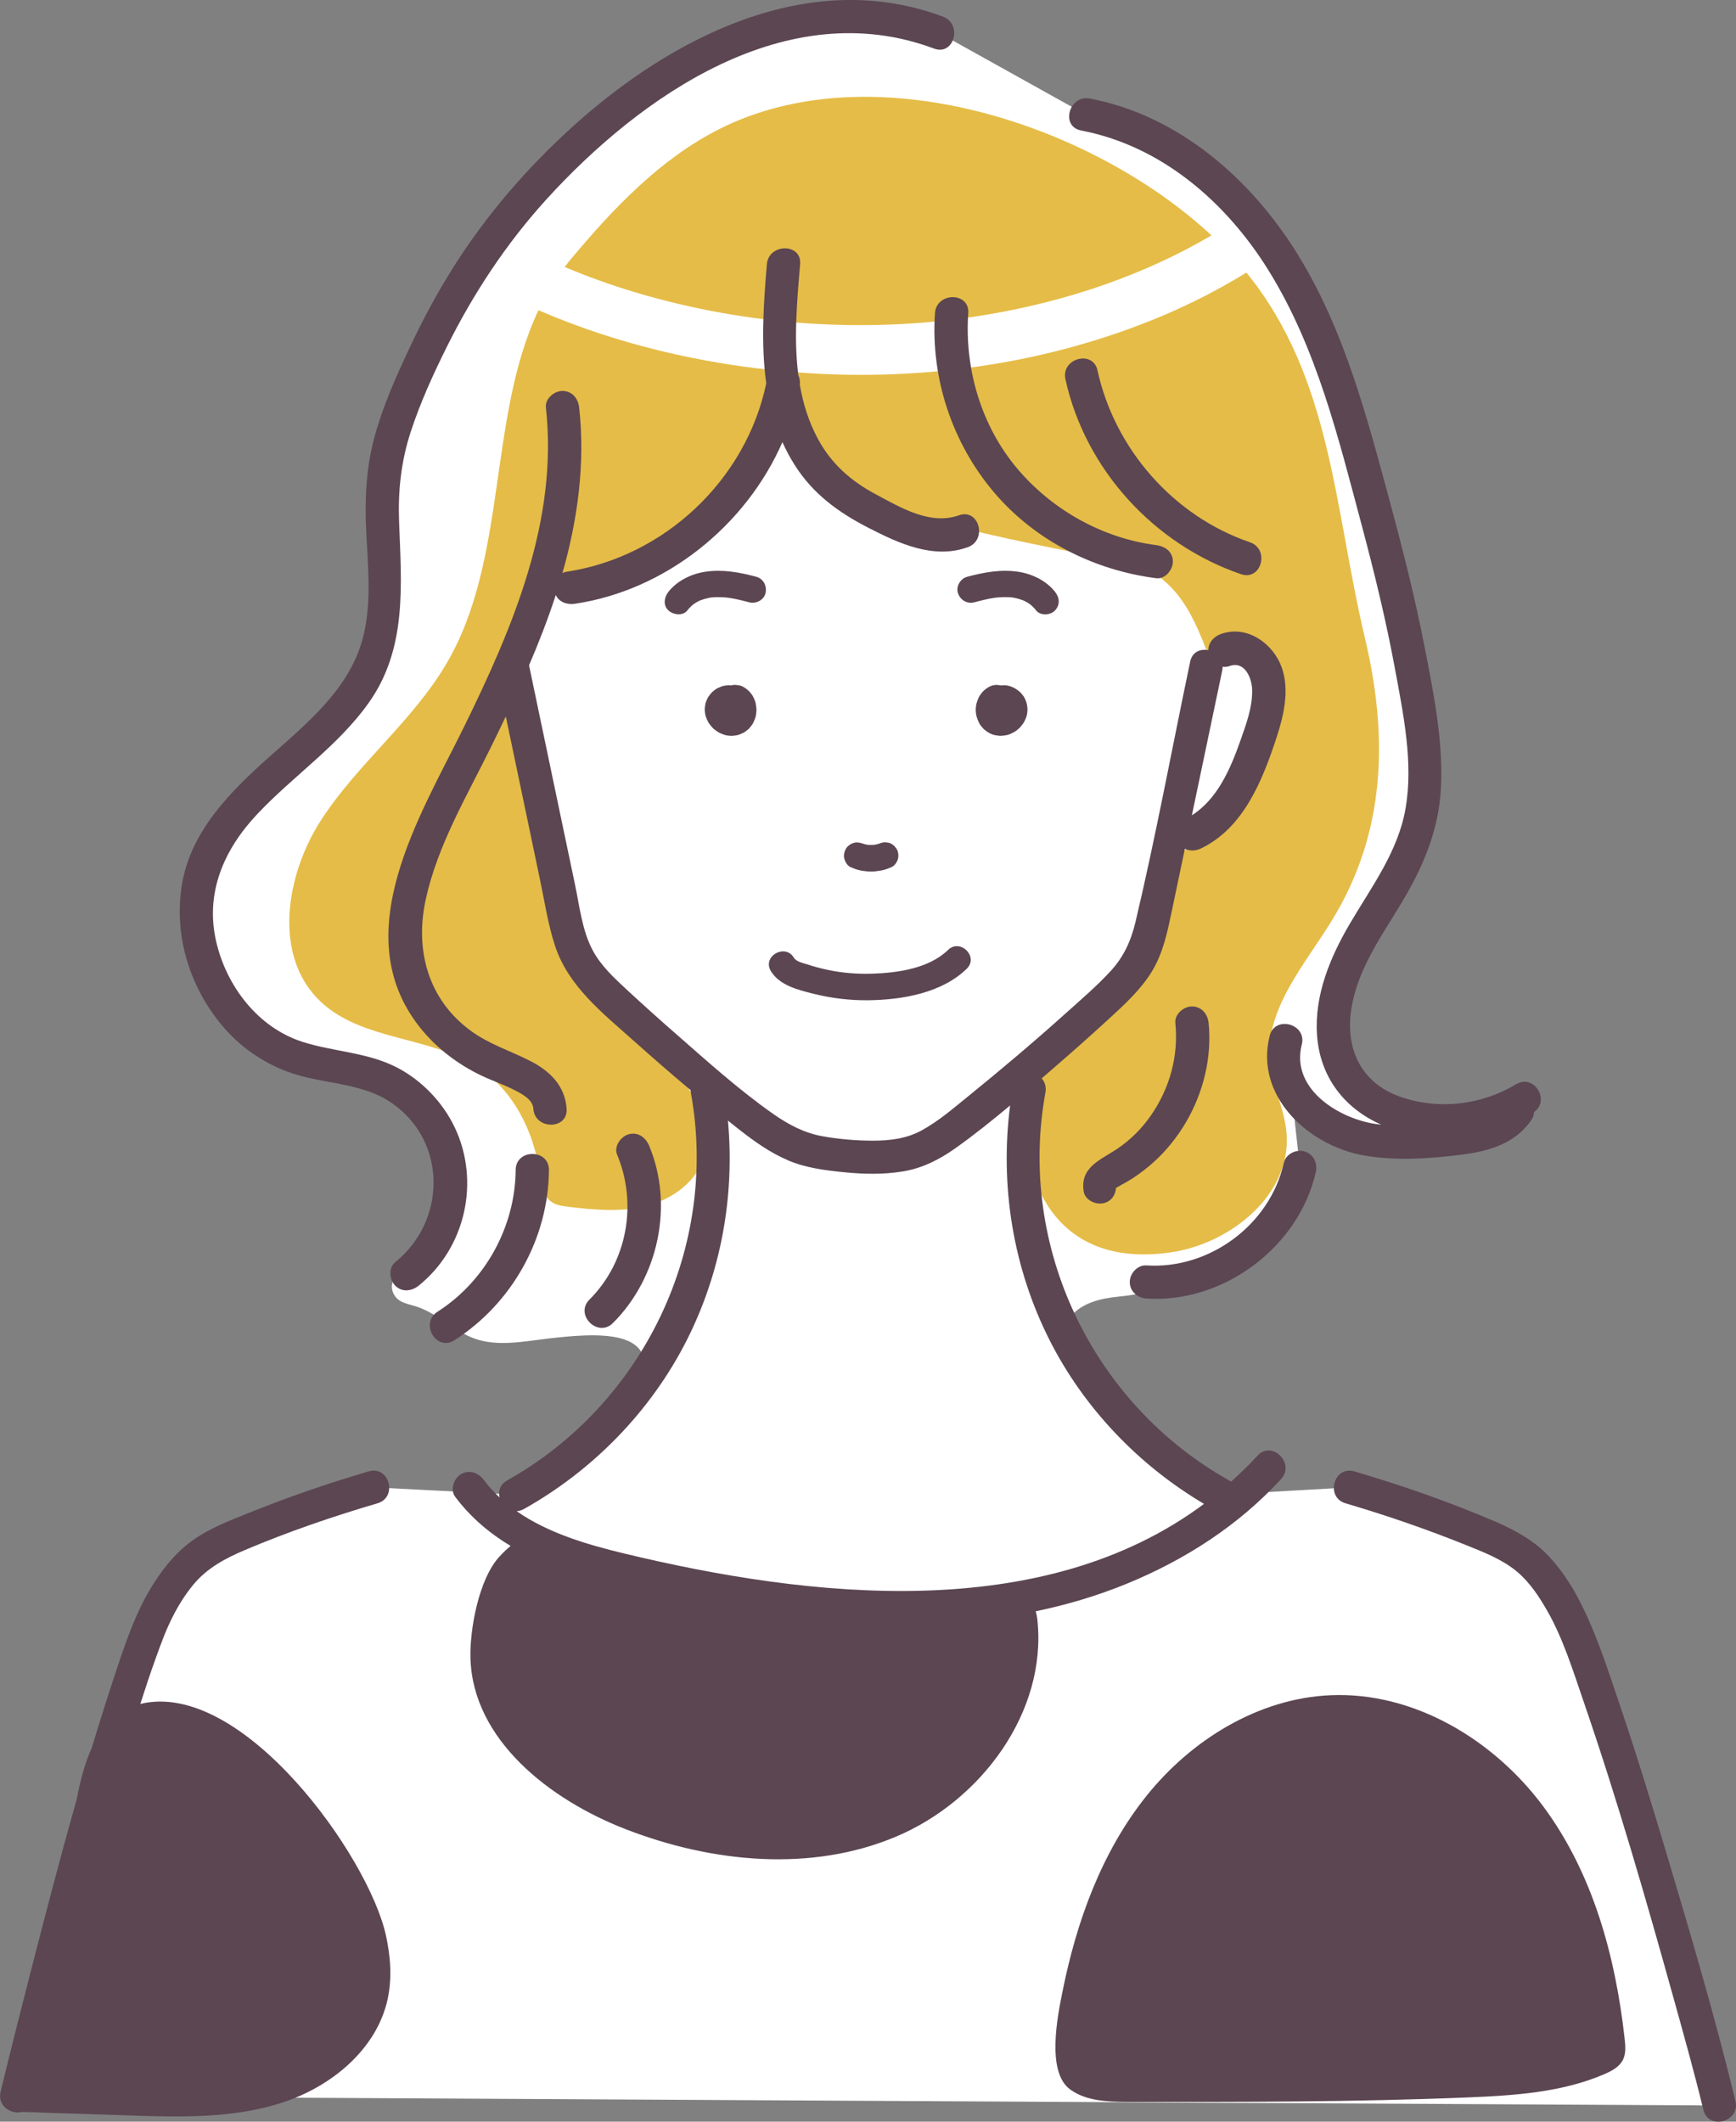 <svg width="72" height="88" viewBox="0 0 72 88" fill="none" xmlns="http://www.w3.org/2000/svg">
<rect x="0" y="0" width="72" height="88" fill="#808080" stroke="none"/>
<g clip-path="url(#clip0_489_23653)">
<path d="M71.313 87.328C70.569 84.254 66.354 69.067 64.708 66.364C64.353 65.781 63.972 65.203 63.462 64.75C62.858 64.214 62.103 63.88 61.355 63.573C59.602 62.851 57.81 62.222 55.99 61.69L50.629 61.995C49.17 61.187 42.791 56.524 44.42 54.588C44.884 54.035 45.654 53.853 46.374 53.781C49.52 53.465 53.185 51.83 53.911 48.416L53.326 43.141C52.891 44.67 54.063 46.288 55.533 46.91C57.002 47.531 58.669 47.407 60.258 47.245C61.252 47.144 62.382 46.952 62.915 46.109L63.231 45.563C61.702 46.504 59.757 46.743 58.044 46.201C57.335 45.977 56.655 45.615 56.16 45.062C54.862 43.609 55.207 41.314 56.079 39.573C56.951 37.833 58.266 36.295 58.799 34.424C59.33 32.558 59.024 30.57 58.714 28.655C58.131 25.055 57.147 21.558 56.159 18.034C55.336 15.101 54.253 12.193 52.446 9.737C50.639 7.281 48.03 5.301 45.024 4.749L38.926 1.353C36.294 0.341 33.322 0.566 30.688 1.571C28.053 2.577 25.724 4.316 23.646 6.287C20.557 9.216 18.575 12.332 16.947 16.212C16.202 17.988 15.805 19.329 15.852 21.301C15.9 23.315 16.239 25.41 15.492 27.347C14.202 30.694 10.098 32.248 8.618 35.517C7.196 38.658 9.068 42.832 12.366 43.875C13.476 44.227 14.679 44.262 15.758 44.703C17.293 45.332 18.442 46.812 18.669 48.448C18.814 49.504 18.595 50.685 17.97 51.558C17.578 52.106 15.736 52.851 16.393 53.773C16.579 54.034 16.936 54.088 17.243 54.182C18.132 54.455 18.804 55.206 19.68 55.519C20.636 55.861 21.687 55.641 22.696 55.523C24.561 55.307 27.596 55.007 26.477 57.538C25.671 59.363 23.061 61.066 21.387 61.993L15.476 61.689C13.656 62.221 11.864 62.85 10.111 63.572C9.363 63.879 8.608 64.213 8.004 64.749C7.493 65.202 7.113 65.78 6.758 66.362C5.112 69.066 1.433 83.87 0.689 86.944" fill="white"/>
<path d="M26.304 12.112C31.04 13.536 36.162 13.871 41.041 13.033C44.267 12.478 47.432 11.418 50.246 9.763C45.236 5.11 36.138 2.146 29.806 5.367C27.358 6.612 25.425 8.658 23.666 10.76C23.58 10.863 23.501 10.968 23.42 11.073C24.36 11.47 25.322 11.816 26.303 12.111L26.304 12.112Z" fill="#E5BC47"/>
<path d="M56.611 26.468C55.329 21.078 55.242 15.675 51.695 11.306C50.59 11.984 49.433 12.582 48.233 13.089C43.337 15.158 37.892 15.882 32.606 15.407C29.089 15.092 25.58 14.274 22.333 12.867C20.211 17.347 21.076 23.217 18.492 27.566C17.091 29.924 14.842 31.678 13.342 33.975C11.841 36.273 11.3 39.655 13.295 41.542C15.021 43.175 17.836 42.964 19.827 44.266C21.285 45.22 22.14 46.916 22.38 48.637C22.443 49.083 22.501 49.594 22.873 49.851C23.07 49.988 23.319 50.023 23.558 50.051C24.646 50.183 25.764 50.287 26.825 50.014C27.886 49.74 28.892 49.014 29.206 47.969C29.602 46.649 28.809 45.254 27.818 44.292C26.827 43.331 25.606 42.596 24.772 41.496C23.754 40.155 23.43 38.431 23.134 36.775C22.715 34.426 22.296 32.079 21.877 29.73C21.622 28.299 21.375 26.777 21.932 25.433C22.109 25.005 22.393 24.586 22.826 24.419C23.12 24.306 23.445 24.323 23.761 24.323C27.593 24.333 31.21 21.312 31.865 17.552C33.339 19.985 36.324 20.991 39.087 21.698C41.545 22.328 44.019 22.815 46.509 23.277C48.579 23.662 49.389 25.212 50.12 27.186C50.33 26.441 51.531 26.479 51.991 27.102C53.255 28.813 51.86 32.197 50.673 33.643C49.899 34.587 49.095 35.021 48.59 36.172C48.185 37.094 48.068 38.12 47.665 39.043C47.255 39.98 46.373 40.95 45.651 41.643C44.923 42.34 43.937 42.557 43.195 43.239C42.689 43.704 42.547 44.437 42.494 45.12C42.17 49.191 43.932 52.633 48.589 51.938C51.087 51.565 53.568 49.512 53.36 47.005C53.275 45.977 52.76 45.023 52.667 43.996C52.473 41.846 54.101 40.029 55.234 38.187C57.491 34.516 57.575 30.527 56.61 26.465L56.611 26.468Z" fill="#E5BC47"/>
<path d="M11.945 44.458C13.368 44.982 15.001 44.871 16.279 45.77C18.557 47.373 18.506 50.649 16.391 52.351C16.099 52.586 16.15 53.077 16.391 53.323C16.674 53.611 17.078 53.555 17.366 53.323C19.312 51.757 19.925 48.992 18.856 46.753C18.362 45.721 17.507 44.824 16.491 44.29C15.253 43.641 13.857 43.631 12.548 43.213C10.699 42.622 9.399 40.908 8.97 39.069C8.496 37.041 9.28 35.243 10.667 33.769C12.159 32.183 14.007 30.953 15.283 29.164C16.894 26.904 16.649 24.268 16.552 21.647C16.504 20.362 16.633 19.144 17.032 17.919C17.428 16.701 17.968 15.52 18.538 14.374C19.637 12.166 20.997 10.103 22.658 8.274C26.586 3.954 32.647 -0.264 38.741 2.015C39.573 2.326 39.932 0.999 39.108 0.69C33.549 -1.388 27.854 1.547 23.776 5.229C21.855 6.964 20.156 8.933 18.779 11.123C18.118 12.174 17.531 13.269 17.004 14.391C16.436 15.601 15.876 16.845 15.528 18.137C15.187 19.402 15.126 20.693 15.187 21.996C15.254 23.43 15.417 24.912 15.084 26.326C14.563 28.535 12.755 29.978 11.136 31.422C9.557 32.831 7.934 34.461 7.556 36.629C7.191 38.721 7.833 40.862 9.176 42.493C9.905 43.38 10.867 44.06 11.945 44.458V44.458Z" fill="#5B4652"/>
<path d="M44.838 5.412C48.178 6.052 50.852 8.385 52.605 11.204C54.603 14.418 55.507 18.153 56.472 21.768C56.998 23.738 57.483 25.72 57.853 27.725C58.2 29.601 58.626 31.632 58.294 33.538C57.983 35.321 56.889 36.775 55.99 38.302C55.171 39.694 54.511 41.273 54.622 42.921C54.74 44.666 55.753 45.97 57.286 46.646C57.222 46.639 57.157 46.634 57.093 46.625C55.536 46.408 53.52 45.17 53.991 43.324C54.209 42.466 52.879 42.101 52.661 42.958C52.023 45.462 54.269 47.52 56.567 47.924C57.894 48.157 59.256 48.06 60.586 47.895C61.727 47.754 62.83 47.45 63.51 46.457C63.588 46.342 63.621 46.229 63.626 46.121C64.302 45.646 63.628 44.525 62.882 44.971C61.437 45.834 59.673 46.047 58.075 45.49C56.497 44.939 55.817 43.571 56.029 41.965C56.245 40.336 57.196 38.973 58.033 37.604C58.98 36.057 59.679 34.481 59.765 32.646C59.857 30.701 59.45 28.706 59.079 26.805C58.694 24.834 58.205 22.886 57.681 20.947C56.72 17.393 55.79 13.753 53.841 10.583C51.914 7.449 48.912 4.798 45.206 4.088C44.339 3.921 43.967 5.245 44.839 5.412H44.838Z" fill="#5B4652"/>
<path d="M35.276 35.965C35.412 36.022 35.54 36.076 35.684 36.102C35.832 36.129 35.984 36.148 36.134 36.148C36.281 36.147 36.429 36.127 36.573 36.1C36.719 36.073 36.852 36.018 36.987 35.959C37.106 35.907 37.208 35.749 37.241 35.63C37.278 35.498 37.261 35.323 37.185 35.207C37.109 35.09 36.996 34.986 36.855 34.954C36.806 34.948 36.757 34.941 36.709 34.935C36.652 34.935 36.598 34.945 36.547 34.961C36.458 34.998 36.365 35.022 36.27 35.039C36.172 35.047 36.074 35.047 35.976 35.039C35.901 35.025 35.828 35.006 35.757 34.981C35.715 34.965 35.673 34.954 35.628 34.951C35.554 34.935 35.482 34.938 35.408 34.961C35.28 34.996 35.141 35.095 35.079 35.214C35.011 35.341 34.977 35.495 35.023 35.637C35.064 35.763 35.148 35.911 35.276 35.965Z" fill="#5B4652"/>
<path d="M33.453 39.991C33.282 39.935 33.023 39.885 32.924 39.721C32.559 39.116 31.604 39.667 31.971 40.276C32.331 40.872 33.096 41.056 33.73 41.216C34.478 41.404 35.259 41.497 36.03 41.487C37.425 41.467 39.061 41.189 40.096 40.179C40.604 39.683 39.823 38.906 39.316 39.403C38.529 40.171 37.217 40.353 36.163 40.385C35.552 40.403 34.942 40.356 34.345 40.23C34.045 40.167 33.747 40.088 33.454 39.991H33.453Z" fill="#5B4652"/>
<path d="M0.918 87.595C0.918 87.595 0.924 87.595 0.927 87.595C2.386 87.644 3.845 87.692 5.305 87.74C7.451 87.811 9.647 87.874 11.688 87.214C13.73 86.554 15.619 85.011 16.076 82.923C16.265 82.054 16.199 81.145 16.007 80.276C15.281 76.964 10.032 69.644 5.82 70.673C6.03 70.018 6.245 69.365 6.48 68.719C6.717 68.064 6.877 67.625 7.156 67.068C7.393 66.596 7.683 66.132 8.019 65.725C8.587 65.037 9.347 64.633 10.158 64.29C11.947 63.532 13.794 62.899 15.658 62.351C16.507 62.101 16.146 60.775 15.291 61.027C13.589 61.528 11.911 62.107 10.266 62.771C9.501 63.079 8.712 63.382 8.034 63.858C7.351 64.336 6.835 64.959 6.388 65.654C5.6 66.877 5.148 68.305 4.695 69.676C4.384 70.613 4.09 71.555 3.805 72.5C3.51 73.146 3.321 73.889 3.182 74.629C2.488 77.069 1.851 79.527 1.221 81.98C0.812 83.571 0.411 85.165 0.024 86.762C-0.12 87.357 0.472 87.715 0.92 87.594L0.918 87.595Z" fill="#5B4652"/>
<path d="M56.173 61.028C55.32 60.776 54.956 62.102 55.806 62.352C57.509 62.853 59.187 63.432 60.832 64.096C61.549 64.385 62.313 64.682 62.913 65.183C63.443 65.626 63.835 66.221 64.174 66.816C64.833 67.972 65.233 69.274 65.696 70.622C67.084 74.663 68.27 78.777 69.415 82.892C69.842 84.427 70.272 85.962 70.648 87.511C70.857 88.369 72.187 88.005 71.978 87.145C71.135 83.67 70.118 80.228 69.096 76.802C68.47 74.704 67.825 72.609 67.12 70.535C66.632 69.098 66.155 67.603 65.439 66.26C65.117 65.656 64.716 65.066 64.25 64.563C63.631 63.894 62.83 63.461 62.001 63.104C60.105 62.292 58.15 61.61 56.172 61.028H56.173Z" fill="#5B4652"/>
<path d="M38.778 12.985C38.593 15.676 39.49 18.383 41.243 20.44C42.941 22.43 45.372 23.649 47.954 23.983C48.327 24.031 48.64 23.633 48.644 23.296C48.648 22.886 48.322 22.657 47.954 22.61C45.734 22.323 43.663 21.163 42.219 19.469C40.697 17.684 39.999 15.305 40.158 12.985C40.218 12.103 38.839 12.107 38.778 12.985L38.778 12.985Z" fill="#5B4652"/>
<path d="M51.473 23.816C52.315 24.103 52.676 22.777 51.84 22.491C48.664 21.406 46.23 18.617 45.518 15.362C45.329 14.499 43.999 14.864 44.188 15.727C45.005 19.46 47.857 22.581 51.474 23.816H51.473Z" fill="#5B4652"/>
<path d="M25.422 54.874C27.305 52.997 27.955 49.988 26.924 47.525C26.781 47.183 26.468 46.938 26.076 47.045C25.752 47.134 25.45 47.545 25.594 47.89C26.444 49.918 26.017 52.338 24.447 53.903C23.819 54.529 24.794 55.501 25.422 54.874H25.422Z" fill="#5B4652"/>
<path d="M17.406 42.601C18.084 43.459 18.985 44.144 19.971 44.614C20.414 44.825 20.882 44.979 21.318 45.203C21.627 45.362 22.095 45.59 22.121 45.987C22.178 46.865 23.558 46.871 23.5 45.987C23.439 45.051 22.82 44.431 22.015 44.017C21.173 43.585 20.288 43.315 19.515 42.746C17.747 41.446 17.203 39.398 17.656 37.311C18.143 35.067 19.352 33.038 20.357 30.997C20.567 30.571 20.773 30.144 20.978 29.715C21.254 31.032 21.53 32.349 21.806 33.666C22.003 34.611 22.202 35.556 22.4 36.501C22.59 37.408 22.73 38.348 23.02 39.23C23.572 40.912 25.006 42.028 26.284 43.17C27.059 43.863 27.846 44.547 28.644 45.217C28.645 45.249 28.645 45.279 28.652 45.312C29.82 51.705 26.706 58.222 21.036 61.401C20.735 61.569 20.658 61.851 20.72 62.108C20.485 61.888 20.265 61.651 20.069 61.387C19.845 61.087 19.474 60.943 19.125 61.14C18.829 61.308 18.656 61.783 18.878 62.08C19.514 62.932 20.302 63.593 21.178 64.121C21.04 64.23 20.89 64.372 20.716 64.56C19.86 65.483 19.477 67.585 19.512 68.778C19.61 72.159 22.789 74.645 25.956 75.871C29.529 77.255 33.637 77.664 37.167 76.175C40.697 74.686 43.416 71.012 43.028 67.214C43.015 67.087 42.995 66.953 42.954 66.831C44.252 66.561 45.531 66.183 46.774 65.67C49.173 64.681 51.373 63.262 53.131 61.348C53.729 60.696 52.756 59.722 52.155 60.376C51.802 60.761 51.432 61.118 51.055 61.457C51.03 61.438 51.005 61.418 50.975 61.401C45.306 58.222 42.191 51.705 43.359 45.312C43.403 45.074 43.332 44.875 43.204 44.727C43.422 44.538 43.64 44.35 43.856 44.162C44.59 43.527 45.314 42.88 46.029 42.224C46.649 41.654 47.277 41.076 47.732 40.361C48.256 39.539 48.435 38.572 48.632 37.635C48.802 36.824 48.972 36.015 49.142 35.204C49.343 35.304 49.589 35.297 49.808 35.192C51.59 34.335 52.368 32.344 52.946 30.585C53.24 29.689 53.484 28.649 53.173 27.724C52.828 26.701 51.718 25.893 50.619 26.303C50.327 26.412 50.115 26.665 50.116 26.969C49.795 26.901 49.448 27.03 49.362 27.443C48.61 31.032 47.943 34.652 47.099 38.219C46.913 39.007 46.616 39.676 46.063 40.277C45.494 40.895 44.846 41.449 44.221 42.01C42.893 43.203 41.53 44.356 40.142 45.481C39.528 45.978 38.926 46.501 38.23 46.883C37.594 47.232 36.9 47.312 36.183 47.311C35.496 47.31 34.801 47.248 34.125 47.13C33.358 46.996 32.698 46.642 32.066 46.2C30.648 45.206 29.337 44.022 28.036 42.883C27.353 42.286 26.676 41.679 26.011 41.063C25.471 40.563 24.917 40.053 24.571 39.396C24.144 38.584 24.037 37.591 23.851 36.703C23.633 35.664 23.415 34.625 23.197 33.586C22.779 31.589 22.361 29.592 21.942 27.595C22.352 26.639 22.728 25.669 23.05 24.68C23.195 24.982 23.523 25.09 23.852 25.041C27.624 24.476 30.939 21.797 32.451 18.337C32.598 18.666 32.769 18.989 32.969 19.302C33.725 20.492 34.785 21.261 36.028 21.897C37.283 22.54 38.714 23.206 40.136 22.697C40.965 22.401 40.608 21.073 39.769 21.373C38.584 21.797 37.348 21.05 36.327 20.504C35.297 19.954 34.495 19.254 33.933 18.223C33.543 17.506 33.307 16.744 33.172 15.959C33.189 15.811 33.166 15.678 33.111 15.565C32.913 14.046 33.058 12.458 33.185 10.958C33.261 10.078 31.881 10.083 31.806 10.958C31.669 12.576 31.553 14.274 31.78 15.9C30.942 19.904 27.557 23.106 23.486 23.716C23.427 23.724 23.375 23.746 23.326 23.773C23.962 21.542 24.277 19.216 24.02 16.902C23.979 16.53 23.733 16.219 23.331 16.215C22.989 16.212 22.6 16.534 22.641 16.902C23.159 21.589 21.27 26.024 19.247 30.144C17.437 33.83 14.34 38.719 17.406 42.6L17.406 42.601ZM50.691 27.809C50.703 27.755 50.708 27.702 50.708 27.652C50.8 27.667 50.895 27.662 50.986 27.628C51.619 27.391 51.927 28.119 51.933 28.634C51.942 29.357 51.676 30.065 51.438 30.738C51.027 31.898 50.497 33.136 49.433 33.816C49.853 31.814 50.272 29.811 50.692 27.809H50.691ZM32.679 48.126C33.422 48.441 34.212 48.541 35.011 48.62C35.817 48.701 36.63 48.718 37.433 48.589C38.243 48.459 38.963 48.096 39.627 47.623C40.405 47.07 41.156 46.468 41.894 45.85C41.465 49.179 42.011 52.584 43.537 55.596C44.961 58.406 47.224 60.769 49.936 62.376C43.23 67.373 33.602 66.295 25.853 64.425C24.345 64.061 22.723 63.584 21.427 62.678C21.526 62.673 21.629 62.645 21.734 62.586C24.602 60.978 26.994 58.525 28.479 55.595C29.909 52.773 30.478 49.606 30.191 46.478C30.346 46.601 30.498 46.727 30.654 46.847C31.287 47.342 31.936 47.808 32.68 48.124L32.679 48.126Z" fill="#5B4652"/>
<path d="M47.547 53.859C50.747 54.068 53.884 51.713 54.575 48.598C54.655 48.236 54.465 47.855 54.093 47.753C53.748 47.659 53.325 47.869 53.245 48.233C52.676 50.798 50.157 52.656 47.547 52.485C47.175 52.461 46.857 52.818 46.857 53.172C46.857 53.563 47.174 53.834 47.547 53.858V53.859Z" fill="#5B4652"/>
<path d="M46.352 47.639C45.655 48.107 44.782 48.404 44.946 49.419C45.005 49.786 45.463 49.989 45.794 49.898C46.107 49.813 46.263 49.559 46.284 49.274C46.294 49.267 46.304 49.259 46.319 49.252C46.377 49.226 46.433 49.186 46.489 49.155C46.65 49.067 46.809 48.979 46.964 48.879C47.277 48.676 47.577 48.444 47.854 48.195C48.377 47.723 48.828 47.158 49.184 46.552C49.909 45.319 50.269 43.857 50.127 42.431C50.09 42.062 49.836 41.744 49.437 41.744C49.092 41.744 48.711 42.06 48.748 42.431C48.884 43.806 48.514 45.145 47.724 46.279C47.358 46.806 46.885 47.279 46.352 47.638V47.639ZM46.281 49.276C46.203 49.332 46.258 49.376 46.281 49.276V49.276ZM46.289 49.189C46.288 49.144 46.284 49.099 46.276 49.054C46.285 49.108 46.288 49.152 46.289 49.189Z" fill="#5B4652"/>
<path d="M18.146 54.405C17.401 54.881 18.092 56.069 18.842 55.591C21.238 54.062 22.748 51.362 22.767 48.526C22.773 47.642 21.393 47.641 21.387 48.526C21.371 50.869 20.131 53.138 18.146 54.405Z" fill="#5B4652"/>
<path d="M66.551 86.023C66.847 85.895 67.154 85.733 67.304 85.447C67.441 85.183 67.416 84.868 67.383 84.572C67.004 81.146 66.064 77.693 64.005 74.922C61.947 72.151 58.629 70.158 55.172 70.312C52.19 70.445 49.422 72.155 47.558 74.477C45.695 76.799 44.653 79.681 44.068 82.597C43.864 83.61 43.386 85.94 44.386 86.664C45.065 87.156 45.966 87.175 46.806 87.177C51.494 87.182 56.184 87.187 60.869 86.994C62.8 86.914 64.778 86.79 66.551 86.024V86.023Z" fill="#5B4652"/>
<path d="M31.751 24.598C31.817 24.309 31.664 24.002 31.366 23.922C30.675 23.738 29.973 23.607 29.259 23.713C28.681 23.799 28.093 24.08 27.725 24.544C27.547 24.769 27.488 25.104 27.725 25.32C27.923 25.502 28.314 25.561 28.505 25.32C28.578 25.228 28.66 25.146 28.75 25.071C28.771 25.056 28.805 25.031 28.811 25.028C28.864 24.993 28.92 24.962 28.975 24.934C28.997 24.923 29.02 24.913 29.042 24.902C29.049 24.9 29.054 24.898 29.063 24.894C29.108 24.88 29.153 24.863 29.2 24.849C29.261 24.831 29.323 24.815 29.386 24.801C29.418 24.795 29.45 24.789 29.481 24.783C29.489 24.782 29.488 24.782 29.494 24.781C29.502 24.78 29.506 24.779 29.525 24.778C29.56 24.775 29.596 24.772 29.632 24.771C29.711 24.766 29.791 24.765 29.869 24.768C29.929 24.769 29.988 24.772 30.047 24.776C30.087 24.779 30.126 24.783 30.166 24.788C30.189 24.79 30.197 24.791 30.206 24.792C30.499 24.833 30.787 24.906 31.072 24.982C31.351 25.057 31.685 24.889 31.751 24.599V24.598Z" fill="#5B4652"/>
<path d="M42.728 25.069C42.819 25.144 42.902 25.228 42.975 25.321C43.155 25.548 43.57 25.522 43.755 25.321C43.977 25.08 43.947 24.786 43.755 24.544C43.389 24.081 42.8 23.798 42.221 23.713C41.506 23.608 40.805 23.738 40.115 23.922C39.836 23.997 39.638 24.317 39.73 24.598C39.822 24.883 40.11 25.062 40.408 24.982C40.693 24.906 40.981 24.832 41.274 24.791C41.284 24.79 41.291 24.789 41.315 24.787C41.354 24.783 41.393 24.779 41.433 24.776C41.492 24.772 41.551 24.769 41.611 24.767C41.69 24.765 41.77 24.767 41.848 24.77C41.884 24.772 41.92 24.775 41.956 24.778C41.974 24.78 41.978 24.78 41.986 24.78C41.992 24.781 41.992 24.781 41.999 24.783C42.031 24.788 42.062 24.794 42.094 24.801C42.156 24.814 42.219 24.829 42.281 24.849C42.327 24.863 42.372 24.879 42.417 24.894C42.426 24.898 42.431 24.899 42.438 24.902C42.46 24.912 42.483 24.922 42.505 24.933C42.561 24.962 42.617 24.994 42.669 25.027C42.68 25.034 42.709 25.055 42.728 25.069Z" fill="#5B4652"/>
<path d="M42.349 28.75C42.333 28.73 42.316 28.712 42.296 28.696C42.157 28.579 42.057 28.515 41.881 28.458C41.757 28.418 41.639 28.416 41.518 28.429C41.461 28.422 41.404 28.414 41.347 28.406C41.223 28.406 41.107 28.438 40.999 28.5C40.983 28.509 40.968 28.518 40.953 28.529C40.894 28.572 40.828 28.616 40.777 28.67C40.725 28.723 40.681 28.786 40.638 28.846C40.627 28.862 40.617 28.878 40.608 28.895C40.52 29.07 40.468 29.244 40.469 29.442C40.47 29.642 40.521 29.818 40.612 29.993C40.655 30.075 40.716 30.149 40.778 30.216C40.791 30.229 40.803 30.24 40.817 30.252C40.875 30.298 40.933 30.351 40.999 30.386C41.083 30.433 41.178 30.477 41.274 30.492C41.342 30.503 41.433 30.521 41.51 30.52C41.59 30.518 41.672 30.503 41.75 30.49C41.849 30.472 41.946 30.424 42.032 30.38C42.121 30.334 42.2 30.269 42.272 30.203C42.288 30.189 42.302 30.173 42.316 30.157C42.366 30.098 42.417 30.037 42.459 29.971C42.47 29.954 42.48 29.936 42.489 29.916C42.522 29.845 42.559 29.771 42.579 29.695C42.6 29.619 42.607 29.538 42.614 29.46C42.616 29.438 42.616 29.416 42.614 29.395C42.6 29.213 42.572 29.103 42.49 28.941C42.455 28.872 42.397 28.81 42.349 28.75L42.349 28.75Z" fill="#5B4652"/>
<path d="M31.247 28.919C31.209 28.832 31.141 28.754 31.081 28.684C31.067 28.668 31.051 28.653 31.034 28.639C30.975 28.591 30.915 28.537 30.846 28.5C30.767 28.45 30.681 28.422 30.59 28.419C30.5 28.399 30.41 28.403 30.32 28.43C30.301 28.427 30.281 28.423 30.262 28.422C30.251 28.42 30.24 28.419 30.229 28.419C30.221 28.419 30.213 28.419 30.204 28.421C30.134 28.427 30.061 28.436 29.992 28.45C29.945 28.46 29.9 28.483 29.857 28.502C29.811 28.52 29.762 28.537 29.72 28.564C29.657 28.605 29.595 28.654 29.538 28.704C29.5 28.737 29.471 28.78 29.441 28.819C29.413 28.857 29.378 28.895 29.356 28.937C29.325 28.996 29.301 29.059 29.277 29.121C29.273 29.132 29.268 29.143 29.265 29.154C29.262 29.164 29.26 29.174 29.258 29.184C29.246 29.25 29.236 29.323 29.23 29.389C29.228 29.413 29.228 29.436 29.23 29.46C29.238 29.537 29.244 29.619 29.265 29.694C29.285 29.767 29.325 29.851 29.353 29.912C29.395 30.001 29.462 30.078 29.524 30.154C29.587 30.229 29.675 30.289 29.754 30.345C29.834 30.402 29.934 30.438 30.026 30.471C30.121 30.506 30.231 30.517 30.33 30.52C30.409 30.523 30.489 30.505 30.566 30.493C30.588 30.49 30.61 30.485 30.631 30.478C30.695 30.456 30.757 30.428 30.817 30.4C30.826 30.397 30.834 30.393 30.842 30.389C30.909 30.354 30.966 30.3 31.024 30.255C31.038 30.244 31.051 30.232 31.064 30.22C31.116 30.165 31.162 30.102 31.205 30.04C31.215 30.025 31.224 30.01 31.232 29.994C31.267 29.927 31.295 29.855 31.322 29.785C31.355 29.695 31.361 29.593 31.371 29.501C31.379 29.427 31.369 29.359 31.358 29.285C31.352 29.236 31.348 29.186 31.335 29.138C31.315 29.064 31.275 28.982 31.247 28.919L31.247 28.919Z" fill="#5B4652"/>
</g>
<defs>
<clipPath id="clip0_489_23653">
<rect width="72" height="88" fill="white"/>
</clipPath>
</defs>
</svg>
